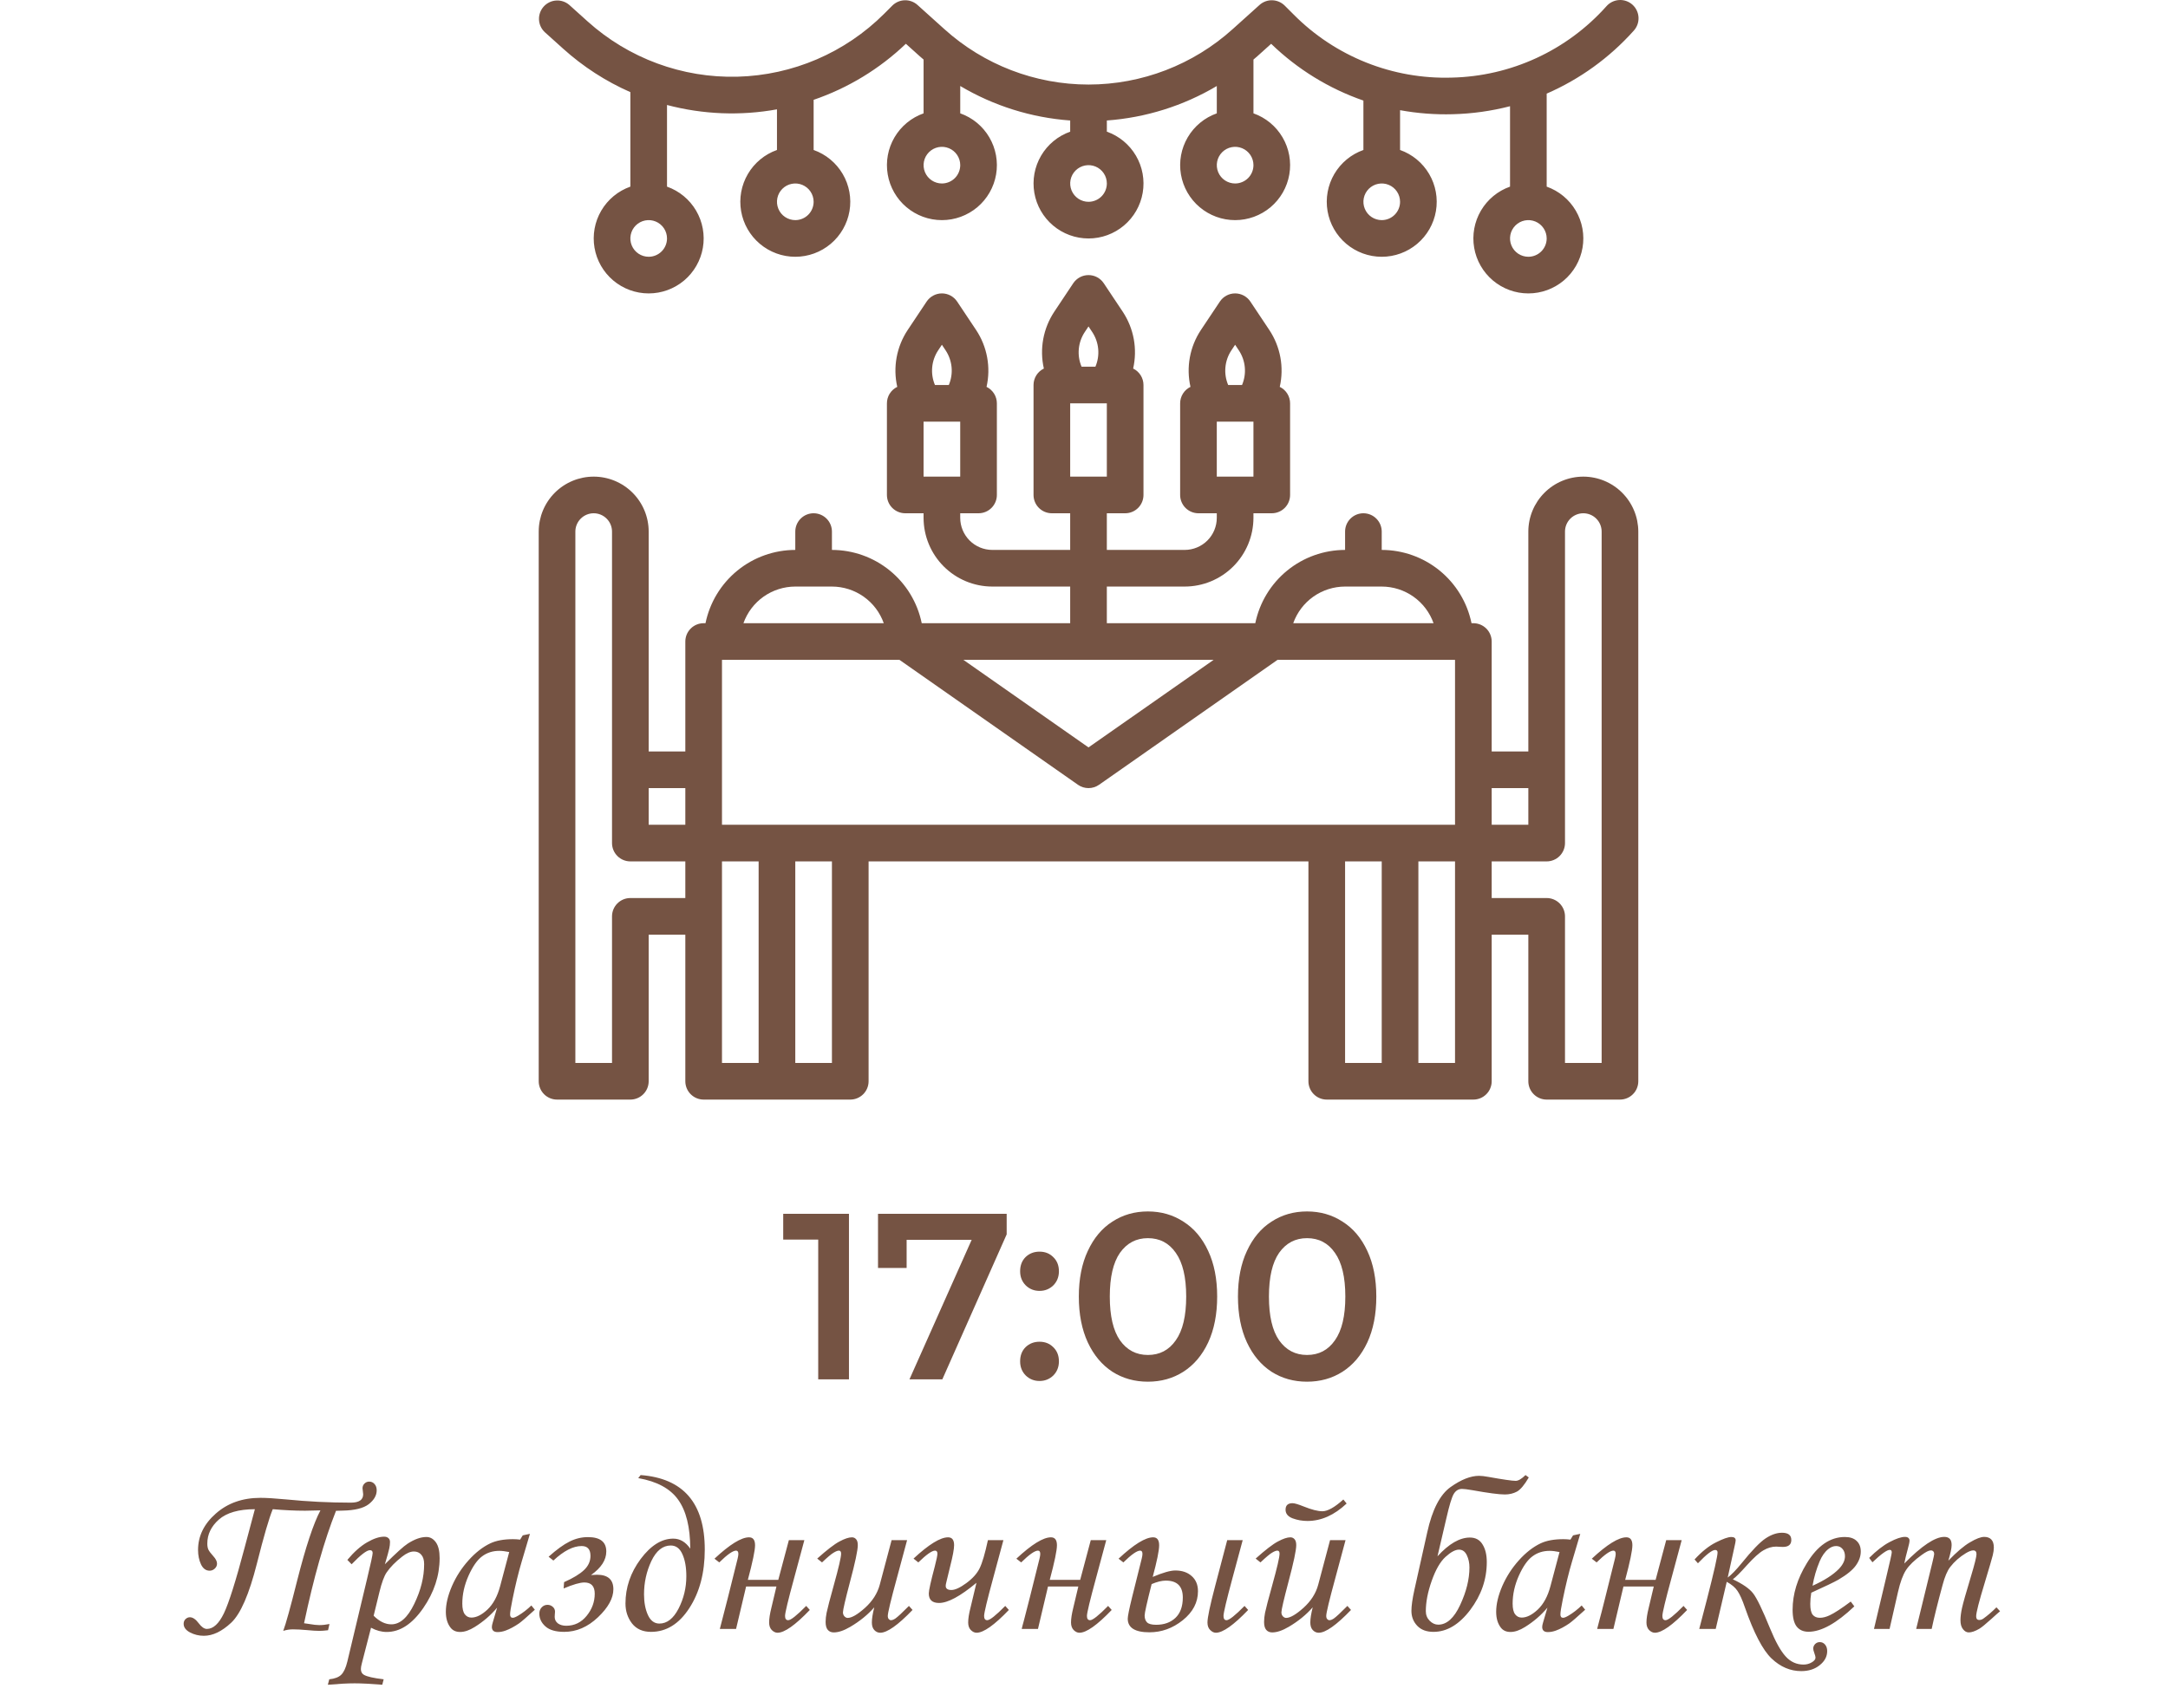 <?xml version="1.0" encoding="UTF-8"?> <svg xmlns="http://www.w3.org/2000/svg" width="165" height="130" viewBox="0 0 165 130" fill="none"> <path d="M64.612 92.4V105H62.272V94.362H59.608V92.4H64.612ZM76.615 92.4V93.966L71.719 105H69.217L73.951 94.38H69.001V96.522H66.823V92.4H76.615ZM79.115 98.268C78.707 98.268 78.359 98.13 78.071 97.854C77.783 97.566 77.639 97.206 77.639 96.774C77.639 96.33 77.777 95.97 78.053 95.694C78.341 95.418 78.695 95.28 79.115 95.28C79.535 95.28 79.883 95.418 80.159 95.694C80.447 95.97 80.591 96.33 80.591 96.774C80.591 97.206 80.447 97.566 80.159 97.854C79.871 98.13 79.523 98.268 79.115 98.268ZM79.115 105.126C78.707 105.126 78.359 104.988 78.071 104.712C77.783 104.424 77.639 104.064 77.639 103.632C77.639 103.188 77.777 102.828 78.053 102.552C78.341 102.276 78.695 102.138 79.115 102.138C79.535 102.138 79.883 102.276 80.159 102.552C80.447 102.828 80.591 103.188 80.591 103.632C80.591 104.064 80.447 104.424 80.159 104.712C79.871 104.988 79.523 105.126 79.115 105.126ZM87.362 105.18C86.353 105.18 85.454 104.928 84.662 104.424C83.87 103.908 83.246 103.164 82.79 102.192C82.334 101.208 82.106 100.044 82.106 98.7C82.106 97.356 82.334 96.198 82.79 95.226C83.246 94.242 83.87 93.498 84.662 92.994C85.454 92.478 86.353 92.22 87.362 92.22C88.37 92.22 89.269 92.478 90.061 92.994C90.865 93.498 91.496 94.242 91.951 95.226C92.407 96.198 92.635 97.356 92.635 98.7C92.635 100.044 92.407 101.208 91.951 102.192C91.496 103.164 90.865 103.908 90.061 104.424C89.269 104.928 88.37 105.18 87.362 105.18ZM87.362 103.146C88.261 103.146 88.969 102.774 89.486 102.03C90.013 101.286 90.278 100.176 90.278 98.7C90.278 97.224 90.013 96.114 89.486 95.37C88.969 94.626 88.261 94.254 87.362 94.254C86.474 94.254 85.766 94.626 85.237 95.37C84.722 96.114 84.463 97.224 84.463 98.7C84.463 100.176 84.722 101.286 85.237 102.03C85.766 102.774 86.474 103.146 87.362 103.146ZM99.473 105.18C98.465 105.18 97.565 104.928 96.773 104.424C95.981 103.908 95.357 103.164 94.901 102.192C94.445 101.208 94.217 100.044 94.217 98.7C94.217 97.356 94.445 96.198 94.901 95.226C95.357 94.242 95.981 93.498 96.773 92.994C97.565 92.478 98.465 92.22 99.473 92.22C100.481 92.22 101.381 92.478 102.173 92.994C102.977 93.498 103.607 94.242 104.063 95.226C104.519 96.198 104.747 97.356 104.747 98.7C104.747 100.044 104.519 101.208 104.063 102.192C103.607 103.164 102.977 103.908 102.173 104.424C101.381 104.928 100.481 105.18 99.473 105.18ZM99.473 103.146C100.373 103.146 101.081 102.774 101.597 102.03C102.125 101.286 102.389 100.176 102.389 98.7C102.389 97.224 102.125 96.114 101.597 95.37C101.081 94.626 100.373 94.254 99.473 94.254C98.585 94.254 97.877 94.626 97.349 95.37C96.833 96.114 96.575 97.224 96.575 98.7C96.575 100.176 96.833 101.286 97.349 102.03C97.877 102.774 98.585 103.146 99.473 103.146ZM23.141 123.568C23.202 123.574 23.335 123.593 23.54 123.626C23.855 123.682 24.11 123.709 24.303 123.709C24.541 123.709 24.799 123.682 25.075 123.626L24.967 124.1C24.691 124.133 24.475 124.149 24.32 124.149C24.082 124.149 23.766 124.13 23.373 124.091C22.953 124.053 22.593 124.033 22.294 124.033C22.04 124.033 21.794 124.072 21.556 124.149C21.755 123.624 22.109 122.345 22.618 120.314C23.266 117.758 23.855 115.979 24.386 114.977C23.872 114.994 23.481 115.002 23.216 115.002C22.441 115.002 21.622 114.963 20.759 114.886C20.482 115.55 20.078 116.936 19.547 119.044C18.96 121.363 18.31 122.857 17.596 123.527C16.888 124.191 16.193 124.523 15.513 124.523C15.136 124.523 14.785 124.437 14.459 124.266C14.137 124.094 13.977 123.875 13.977 123.61C13.977 123.466 14.024 123.347 14.118 123.253C14.218 123.159 14.329 123.112 14.45 123.112C14.671 123.112 14.896 123.264 15.123 123.568C15.338 123.856 15.546 124 15.745 124C16.227 124 16.658 123.604 17.04 122.813C17.422 122.016 17.95 120.339 18.625 117.783L19.398 114.886C18.163 114.891 17.25 115.154 16.658 115.674C16.072 116.194 15.778 116.803 15.778 117.5C15.778 117.694 15.806 117.849 15.861 117.965C15.917 118.082 16.041 118.248 16.235 118.463C16.423 118.668 16.517 118.856 16.517 119.028C16.517 119.177 16.459 119.305 16.343 119.41C16.232 119.515 16.102 119.567 15.953 119.567C15.67 119.567 15.452 119.407 15.297 119.086C15.148 118.765 15.073 118.4 15.073 117.99C15.073 116.933 15.524 116.009 16.426 115.218C17.328 114.421 18.459 114.022 19.821 114.022C20.275 114.022 20.916 114.061 21.747 114.139C23.407 114.305 25.059 114.388 26.702 114.388C27.328 114.388 27.64 114.175 27.64 113.749C27.64 113.71 27.632 113.632 27.615 113.516C27.599 113.411 27.59 113.339 27.59 113.3C27.59 113.151 27.64 113.029 27.74 112.935C27.839 112.835 27.958 112.786 28.097 112.786C28.263 112.786 28.398 112.847 28.503 112.968C28.614 113.09 28.669 113.25 28.669 113.45C28.669 113.837 28.467 114.188 28.064 114.504C27.66 114.814 26.998 114.977 26.08 114.994C25.797 114.999 25.629 115.005 25.573 115.01C24.682 117.251 23.872 120.104 23.141 123.568ZM26.76 119.078L26.436 118.746C26.94 118.142 27.441 117.697 27.939 117.409C28.437 117.121 28.869 116.978 29.234 116.978C29.372 116.978 29.48 117.014 29.558 117.085C29.641 117.152 29.682 117.251 29.682 117.384C29.682 117.545 29.663 117.711 29.624 117.882C29.591 118.048 29.48 118.447 29.292 119.078C30.139 118.231 30.717 117.708 31.027 117.509C31.547 117.171 32.023 117.002 32.455 117.002C32.737 117.002 32.975 117.135 33.169 117.401C33.362 117.667 33.459 118.068 33.459 118.604C33.459 119.944 33.041 121.216 32.206 122.423C31.37 123.629 30.446 124.232 29.433 124.232C29.035 124.232 28.636 124.125 28.238 123.909L27.532 126.648C27.488 126.814 27.466 126.95 27.466 127.055C27.466 127.259 27.543 127.406 27.698 127.495C27.936 127.633 28.437 127.746 29.201 127.835L29.093 128.25C28.202 128.178 27.502 128.142 26.993 128.142C26.467 128.142 25.786 128.178 24.951 128.25L25.059 127.835C25.479 127.791 25.784 127.674 25.972 127.486C26.165 127.298 26.32 126.963 26.436 126.482L27.939 120.182C28.221 119.008 28.362 118.355 28.362 118.223C28.362 118.079 28.293 118.007 28.155 118.007C27.911 118.007 27.447 118.364 26.76 119.078ZM28.437 122.996C28.874 123.433 29.322 123.651 29.782 123.651C30.446 123.651 31.027 123.134 31.525 122.099C32.029 121.064 32.28 120.054 32.28 119.069C32.28 118.754 32.208 118.516 32.065 118.355C31.926 118.189 31.738 118.106 31.5 118.106C31.234 118.106 30.936 118.236 30.604 118.497C30.089 118.901 29.696 119.302 29.425 119.7C29.231 119.988 29.049 120.486 28.877 121.194L28.437 122.996ZM39.784 116.878L40.332 116.762L39.709 118.862C39.46 119.697 39.225 120.66 39.004 121.75C38.882 122.343 38.821 122.724 38.821 122.896C38.821 123.068 38.891 123.153 39.029 123.153C39.117 123.153 39.258 123.095 39.452 122.979C39.795 122.774 40.124 122.52 40.44 122.215L40.706 122.539C40.075 123.115 39.671 123.463 39.494 123.585C39.139 123.828 38.802 124.008 38.481 124.125C38.271 124.202 38.066 124.241 37.867 124.241C37.723 124.241 37.615 124.208 37.543 124.141C37.471 124.075 37.435 123.978 37.435 123.851C37.435 123.768 37.457 123.654 37.502 123.51L37.834 122.381C37.358 122.951 36.79 123.441 36.132 123.851C35.728 124.105 35.357 124.232 35.02 124.232C34.699 124.232 34.452 124.119 34.281 123.892C34.048 123.588 33.932 123.189 33.932 122.697C33.932 122.11 34.087 121.457 34.397 120.738C34.712 120.018 35.133 119.365 35.659 118.779C36.184 118.192 36.738 117.761 37.319 117.484C37.767 117.274 38.343 117.168 39.045 117.168C39.222 117.168 39.402 117.18 39.585 117.202L39.784 116.878ZM38.755 118.148C38.456 118.087 38.204 118.057 37.999 118.057C37.502 118.057 37.067 118.195 36.696 118.472C36.325 118.743 35.98 119.235 35.659 119.949C35.343 120.658 35.185 121.366 35.185 122.074C35.185 122.451 35.249 122.722 35.377 122.888C35.504 123.054 35.67 123.137 35.874 123.137C36.256 123.137 36.666 122.932 37.103 122.522C37.54 122.107 37.861 121.513 38.066 120.738L38.755 118.148ZM42.897 120.92L42.93 120.439C43.616 120.135 44.123 119.827 44.449 119.518C44.776 119.208 44.939 118.848 44.939 118.438C44.939 117.94 44.715 117.691 44.267 117.691C43.619 117.691 42.903 118.059 42.117 118.795L41.752 118.505C42.366 117.957 42.897 117.572 43.345 117.351C43.794 117.124 44.261 117.011 44.748 117.011C45.678 117.011 46.143 117.376 46.143 118.106C46.143 118.754 45.755 119.352 44.98 119.899C45.18 119.883 45.329 119.875 45.429 119.875C46.264 119.875 46.682 120.243 46.682 120.979C46.682 121.659 46.292 122.37 45.512 123.112C44.731 123.853 43.874 124.224 42.938 124.224C42.297 124.224 41.821 124.086 41.511 123.809C41.201 123.532 41.046 123.206 41.046 122.83C41.046 122.641 41.107 122.484 41.228 122.356C41.35 122.229 41.497 122.166 41.669 122.166C41.818 122.166 41.951 122.215 42.067 122.315C42.183 122.415 42.241 122.539 42.241 122.688C42.241 122.744 42.236 122.816 42.225 122.904C42.219 122.971 42.216 123.032 42.216 123.087C42.216 123.286 42.297 123.449 42.457 123.577C42.623 123.698 42.836 123.759 43.096 123.759C43.721 123.759 44.239 123.507 44.648 123.004C45.058 122.5 45.263 121.939 45.263 121.319C45.263 120.749 45 120.464 44.474 120.464C44.142 120.464 43.616 120.616 42.897 120.92ZM48.575 112.52L48.757 112.288C52.011 112.537 53.638 114.426 53.638 117.957C53.638 119.728 53.245 121.216 52.459 122.423C51.679 123.624 50.708 124.224 49.546 124.224C48.921 124.224 48.439 124.011 48.102 123.585C47.77 123.153 47.603 122.647 47.603 122.066C47.603 120.843 47.988 119.714 48.757 118.679C49.532 117.644 50.359 117.127 51.239 117.127C51.754 117.127 52.185 117.382 52.534 117.891C52.529 116.253 52.221 115.01 51.613 114.164C51.01 113.317 49.997 112.769 48.575 112.52ZM52.235 119.991C52.235 119.31 52.136 118.751 51.937 118.314C51.743 117.871 51.447 117.65 51.048 117.65C50.44 117.65 49.947 118.046 49.571 118.837C49.2 119.628 49.015 120.472 49.015 121.369C49.015 121.983 49.114 122.509 49.313 122.946C49.513 123.377 49.803 123.593 50.185 123.593C50.766 123.593 51.253 123.211 51.646 122.448C52.039 121.679 52.235 120.86 52.235 119.991ZM61.632 122.556C60.525 123.712 59.706 124.291 59.175 124.291C59.02 124.291 58.873 124.221 58.735 124.083C58.602 123.945 58.536 123.754 58.536 123.51C58.536 123.228 58.591 122.863 58.702 122.415L59.092 120.771H56.784L56.02 124H54.784C54.795 123.934 54.853 123.709 54.958 123.328C55.035 123.051 55.182 122.481 55.398 121.618L56.137 118.654C56.175 118.499 56.195 118.378 56.195 118.289C56.195 118.123 56.137 118.04 56.02 118.04C55.777 118.04 55.351 118.339 54.742 118.937L54.377 118.654C55.539 117.57 56.416 117.027 57.008 117.027C57.313 117.027 57.465 117.229 57.465 117.633C57.465 118.021 57.282 118.898 56.917 120.265H59.233L60.038 117.243H61.217L60.437 120.14C59.977 121.822 59.748 122.78 59.748 123.012C59.748 123.228 59.828 123.336 59.988 123.336C60.188 123.336 60.644 122.973 61.358 122.249L61.632 122.556ZM67.857 117.243H69.036L68.256 120.14C67.796 121.822 67.567 122.78 67.567 123.012C67.567 123.117 67.592 123.198 67.642 123.253C67.691 123.308 67.747 123.336 67.808 123.336C67.902 123.336 68.012 123.294 68.14 123.211C68.322 123.084 68.668 122.763 69.177 122.249L69.451 122.556C68.339 123.712 67.52 124.291 66.994 124.291C66.817 124.291 66.665 124.221 66.538 124.083C66.416 123.95 66.355 123.759 66.355 123.51C66.355 123.222 66.416 122.838 66.538 122.356C66.045 122.921 65.436 123.416 64.711 123.842C64.23 124.125 63.812 124.266 63.458 124.266C63.264 124.266 63.112 124.202 63.002 124.075C62.891 123.947 62.835 123.745 62.835 123.469C62.835 123.253 62.86 123.021 62.91 122.771C62.982 122.423 63.165 121.723 63.458 120.671C63.829 119.338 64.014 118.538 64.014 118.272C64.014 118.118 63.959 118.04 63.848 118.04C63.748 118.04 63.613 118.093 63.441 118.198C63.27 118.297 62.977 118.544 62.562 118.937L62.196 118.646C62.938 117.982 63.502 117.548 63.89 117.343C64.283 117.132 64.598 117.027 64.836 117.027C64.969 117.027 65.077 117.077 65.16 117.177C65.243 117.271 65.284 117.42 65.284 117.625C65.284 118.007 65.085 118.945 64.686 120.439C64.332 121.784 64.155 122.55 64.155 122.738C64.155 122.854 64.191 122.954 64.263 123.037C64.341 123.12 64.424 123.162 64.512 123.162C64.822 123.162 65.262 122.907 65.832 122.398C66.402 121.883 66.776 121.299 66.953 120.646L67.857 117.243ZM69.891 118.937L69.526 118.646C70.688 117.567 71.565 117.027 72.157 117.027C72.462 117.027 72.614 117.227 72.614 117.625C72.614 117.913 72.517 118.438 72.323 119.202L72.024 120.439C71.991 120.566 71.975 120.66 71.975 120.721C71.975 120.931 72.118 121.037 72.406 121.037C72.689 121.037 73.067 120.862 73.543 120.514C74.025 120.16 74.362 119.783 74.556 119.385C74.755 118.981 74.966 118.267 75.187 117.243H76.366L75.585 120.14C75.126 121.822 74.897 122.78 74.897 123.012C74.897 123.228 74.977 123.336 75.137 123.336C75.336 123.336 75.793 122.973 76.507 122.249L76.781 122.556C75.674 123.712 74.855 124.291 74.324 124.291C74.169 124.291 74.022 124.221 73.884 124.083C73.751 123.945 73.685 123.754 73.685 123.51C73.685 123.222 73.743 122.852 73.859 122.398L74.315 120.489C73.087 121.513 72.138 122.024 71.468 122.024C70.948 122.024 70.688 121.784 70.688 121.302C70.688 121.075 70.84 120.389 71.144 119.244C71.277 118.729 71.344 118.405 71.344 118.272C71.344 118.118 71.283 118.04 71.161 118.04C70.929 118.04 70.505 118.339 69.891 118.937ZM84.608 122.556C83.502 123.712 82.683 124.291 82.151 124.291C81.996 124.291 81.85 124.221 81.711 124.083C81.579 123.945 81.512 123.754 81.512 123.51C81.512 123.228 81.567 122.863 81.678 122.415L82.068 120.771H79.761L78.997 124H77.76C77.771 123.934 77.829 123.709 77.935 123.328C78.012 123.051 78.159 122.481 78.374 121.618L79.113 118.654C79.152 118.499 79.171 118.378 79.171 118.289C79.171 118.123 79.113 118.04 78.997 118.04C78.754 118.04 78.328 118.339 77.719 118.937L77.353 118.654C78.516 117.57 79.393 117.027 79.985 117.027C80.289 117.027 80.441 117.229 80.441 117.633C80.441 118.021 80.259 118.898 79.894 120.265H82.21L83.015 117.243H84.193L83.413 120.14C82.954 121.822 82.724 122.78 82.724 123.012C82.724 123.228 82.804 123.336 82.965 123.336C83.164 123.336 83.621 122.973 84.335 122.249L84.608 122.556ZM87.73 120.041C88.504 119.714 89.077 119.551 89.448 119.551C89.962 119.551 90.377 119.692 90.693 119.974C91.014 120.256 91.174 120.641 91.174 121.128C91.174 121.98 90.79 122.716 90.02 123.336C89.251 123.95 88.405 124.257 87.481 124.257C86.379 124.257 85.829 123.911 85.829 123.22C85.829 123.032 85.936 122.498 86.152 121.618L86.891 118.654C86.93 118.499 86.949 118.378 86.949 118.289C86.949 118.123 86.891 118.04 86.775 118.04C86.531 118.04 86.105 118.339 85.497 118.937L85.131 118.654C86.293 117.57 87.171 117.027 87.763 117.027C88.067 117.027 88.219 117.229 88.219 117.633C88.219 118.026 88.056 118.829 87.73 120.041ZM87.115 122.971C87.115 123.203 87.176 123.38 87.298 123.502C87.42 123.624 87.652 123.685 87.995 123.685C88.598 123.685 89.085 123.51 89.456 123.162C89.832 122.807 90.02 122.29 90.02 121.609C90.02 120.752 89.589 120.323 88.726 120.323C88.421 120.323 88.061 120.411 87.647 120.588C87.292 121.988 87.115 122.783 87.115 122.971ZM93.399 117.243H94.578L93.797 120.14C93.344 121.822 93.117 122.78 93.117 123.012C93.117 123.228 93.194 123.336 93.349 123.336C93.548 123.336 94.005 122.973 94.719 122.249L94.993 122.556C93.886 123.712 93.067 124.291 92.536 124.291C92.386 124.291 92.242 124.221 92.104 124.083C91.966 123.95 91.897 123.759 91.897 123.51C91.897 123.139 92.09 122.218 92.478 120.746L93.399 117.243ZM101.227 117.243H102.405L101.625 120.14C101.166 121.822 100.936 122.78 100.936 123.012C100.936 123.117 100.961 123.198 101.011 123.253C101.061 123.308 101.116 123.336 101.177 123.336C101.271 123.336 101.382 123.294 101.509 123.211C101.691 123.084 102.037 122.763 102.546 122.249L102.82 122.556C101.708 123.712 100.889 124.291 100.363 124.291C100.186 124.291 100.034 124.221 99.907 124.083C99.785 123.95 99.724 123.759 99.724 123.51C99.724 123.222 99.785 122.838 99.907 122.356C99.414 122.921 98.805 123.416 98.081 123.842C97.599 124.125 97.181 124.266 96.827 124.266C96.633 124.266 96.481 124.202 96.371 124.075C96.26 123.947 96.205 123.745 96.205 123.469C96.205 123.253 96.23 123.021 96.279 122.771C96.351 122.423 96.534 121.723 96.827 120.671C97.198 119.338 97.383 118.538 97.383 118.272C97.383 118.118 97.328 118.04 97.217 118.04C97.118 118.04 96.982 118.093 96.811 118.198C96.639 118.297 96.346 118.544 95.931 118.937L95.565 118.646C96.307 117.982 96.871 117.548 97.259 117.343C97.652 117.132 97.967 117.027 98.205 117.027C98.338 117.027 98.446 117.077 98.529 117.177C98.612 117.271 98.653 117.42 98.653 117.625C98.653 118.007 98.454 118.945 98.056 120.439C97.701 121.784 97.524 122.55 97.524 122.738C97.524 122.854 97.56 122.954 97.632 123.037C97.71 123.12 97.793 123.162 97.881 123.162C98.191 123.162 98.631 122.907 99.201 122.398C99.771 121.883 100.145 121.299 100.322 120.646L101.227 117.243ZM102.239 114.147L102.488 114.454C101.548 115.34 100.554 115.782 99.508 115.782C99.115 115.782 98.739 115.716 98.379 115.583C98.02 115.445 97.84 115.226 97.84 114.927C97.84 114.595 98.017 114.429 98.371 114.429C98.52 114.429 98.803 114.512 99.218 114.678C99.821 114.922 100.297 115.043 100.646 115.043C101.044 115.043 101.575 114.745 102.239 114.147ZM109.403 118.472C110.272 117.52 111.093 117.044 111.868 117.044C112.3 117.044 112.621 117.218 112.831 117.567C113.047 117.91 113.155 118.358 113.155 118.912C113.155 120.223 112.734 121.438 111.893 122.556C111.052 123.668 110.119 124.224 109.096 124.224C108.564 124.224 108.152 124.069 107.859 123.759C107.566 123.449 107.419 123.07 107.419 122.622C107.419 122.246 107.494 121.717 107.643 121.037L108.623 116.646C109.004 114.919 109.597 113.771 110.399 113.201C111.201 112.631 111.924 112.346 112.565 112.346C112.748 112.346 112.989 112.373 113.288 112.429C114.4 112.628 115.089 112.728 115.354 112.728C115.554 112.728 115.803 112.581 116.102 112.288L116.351 112.47C116.019 113.04 115.717 113.4 115.446 113.549C115.175 113.693 114.868 113.765 114.524 113.765C114.087 113.765 113.268 113.657 112.067 113.441C111.686 113.375 111.42 113.342 111.271 113.342C110.999 113.342 110.786 113.475 110.631 113.74C110.482 114.006 110.299 114.612 110.083 115.558L109.403 118.472ZM108.515 122.647C108.515 122.935 108.611 123.178 108.805 123.377C109.004 123.577 109.223 123.676 109.461 123.676C110.108 123.676 110.665 123.175 111.129 122.174C111.6 121.167 111.835 120.215 111.835 119.318C111.835 118.975 111.769 118.665 111.636 118.389C111.503 118.106 111.304 117.965 111.038 117.965C110.756 117.965 110.413 118.151 110.009 118.521C109.61 118.887 109.262 119.493 108.963 120.339C108.664 121.186 108.515 121.955 108.515 122.647ZM119.721 116.878L120.269 116.762L119.646 118.862C119.397 119.697 119.162 120.66 118.94 121.75C118.819 122.343 118.758 122.724 118.758 122.896C118.758 123.068 118.827 123.153 118.965 123.153C119.054 123.153 119.195 123.095 119.389 122.979C119.732 122.774 120.061 122.52 120.376 122.215L120.642 122.539C120.011 123.115 119.607 123.463 119.43 123.585C119.076 123.828 118.738 124.008 118.417 124.125C118.207 124.202 118.002 124.241 117.803 124.241C117.659 124.241 117.551 124.208 117.479 124.141C117.408 124.075 117.372 123.978 117.372 123.851C117.372 123.768 117.394 123.654 117.438 123.51L117.77 122.381C117.294 122.951 116.727 123.441 116.068 123.851C115.664 124.105 115.294 124.232 114.956 124.232C114.635 124.232 114.389 124.119 114.217 123.892C113.985 123.588 113.869 123.189 113.869 122.697C113.869 122.11 114.024 121.457 114.333 120.738C114.649 120.018 115.069 119.365 115.595 118.779C116.121 118.192 116.674 117.761 117.255 117.484C117.704 117.274 118.279 117.168 118.982 117.168C119.159 117.168 119.339 117.18 119.521 117.202L119.721 116.878ZM118.691 118.148C118.393 118.087 118.141 118.057 117.936 118.057C117.438 118.057 117.004 118.195 116.633 118.472C116.262 118.743 115.916 119.235 115.595 119.949C115.28 120.658 115.122 121.366 115.122 122.074C115.122 122.451 115.186 122.722 115.313 122.888C115.44 123.054 115.606 123.137 115.811 123.137C116.193 123.137 116.602 122.932 117.04 122.522C117.477 122.107 117.798 121.513 118.002 120.738L118.691 118.148ZM128.403 122.556C127.297 123.712 126.478 124.291 125.946 124.291C125.791 124.291 125.645 124.221 125.506 124.083C125.374 123.945 125.307 123.754 125.307 123.51C125.307 123.228 125.362 122.863 125.473 122.415L125.863 120.771H123.556L122.792 124H121.555C121.566 123.934 121.624 123.709 121.729 123.328C121.807 123.051 121.954 122.481 122.169 121.618L122.908 118.654C122.947 118.499 122.966 118.378 122.966 118.289C122.966 118.123 122.908 118.04 122.792 118.04C122.549 118.04 122.122 118.339 121.514 118.937L121.148 118.654C122.311 117.57 123.188 117.027 123.78 117.027C124.084 117.027 124.236 117.229 124.236 117.633C124.236 118.021 124.054 118.898 123.688 120.265H126.004L126.81 117.243H127.988L127.208 120.14C126.749 121.822 126.519 122.78 126.519 123.012C126.519 123.228 126.599 123.336 126.76 123.336C126.959 123.336 127.416 122.973 128.129 122.249L128.403 122.556ZM131.491 120.09C131.773 119.88 132.125 119.518 132.545 119.003C133.337 118.023 133.945 117.393 134.372 117.11C134.803 116.823 135.221 116.679 135.625 116.679C136.095 116.679 136.331 116.861 136.331 117.227C136.331 117.581 136.118 117.758 135.691 117.758L135.459 117.75C135.337 117.738 135.246 117.733 135.185 117.733C134.859 117.733 134.535 117.827 134.214 118.015C133.893 118.198 133.475 118.574 132.96 119.144C132.468 119.697 132.108 120.057 131.881 120.223C132.634 120.577 133.149 120.934 133.425 121.294C133.708 121.654 134.136 122.542 134.712 123.958C135.127 124.971 135.523 125.682 135.899 126.092C136.275 126.507 136.729 126.714 137.26 126.714C137.487 126.714 137.695 126.659 137.883 126.548C138.076 126.438 138.173 126.316 138.173 126.183C138.173 126.117 138.143 126 138.082 125.834C138.027 125.685 137.999 125.572 137.999 125.494C137.999 125.372 138.046 125.259 138.14 125.154C138.24 125.054 138.359 125.004 138.497 125.004C138.658 125.004 138.79 125.065 138.896 125.187C139.006 125.314 139.062 125.48 139.062 125.685C139.062 126.1 138.873 126.457 138.497 126.756C138.126 127.06 137.656 127.212 137.086 127.212C136.256 127.212 135.503 126.891 134.828 126.25C134.159 125.613 133.481 124.313 132.794 122.348C132.601 121.784 132.415 121.371 132.238 121.111C132.067 120.851 131.793 120.619 131.417 120.414L130.578 124H129.325L129.906 121.767C130.448 119.653 130.719 118.458 130.719 118.181C130.719 118.054 130.658 117.99 130.537 117.99C130.304 117.99 129.867 118.328 129.225 119.003L128.968 118.712C129.521 118.109 130.066 117.675 130.603 117.409C131.14 117.138 131.527 117.002 131.765 117.002C131.986 117.002 132.097 117.088 132.097 117.26C132.097 117.321 132.061 117.509 131.989 117.824L131.491 120.09ZM140.854 121.917L141.128 122.282C139.773 123.571 138.611 124.216 137.642 124.216C137.249 124.216 136.948 124.083 136.737 123.817C136.533 123.552 136.43 123.126 136.43 122.539C136.43 121.355 136.79 120.176 137.509 119.003C138.317 117.669 139.283 117.002 140.406 117.002C140.799 117.002 141.098 117.102 141.303 117.301C141.513 117.495 141.618 117.763 141.618 118.106C141.618 118.466 141.494 118.82 141.245 119.169C140.996 119.518 140.55 119.88 139.908 120.256C139.587 120.439 138.901 120.768 137.85 121.244C137.8 121.543 137.775 121.828 137.775 122.099C137.775 122.492 137.836 122.766 137.958 122.921C138.085 123.076 138.267 123.153 138.505 123.153C138.732 123.153 138.981 123.09 139.252 122.962C139.618 122.791 140.152 122.442 140.854 121.917ZM137.949 120.713C138.84 120.314 139.51 119.886 139.958 119.426C140.262 119.105 140.415 118.787 140.415 118.472C140.415 118.234 140.351 118.046 140.224 117.907C140.102 117.763 139.941 117.691 139.742 117.691C139.537 117.691 139.338 117.769 139.145 117.924C138.884 118.129 138.666 118.438 138.489 118.854C138.234 119.462 138.054 120.082 137.949 120.713ZM142.506 118.928L142.257 118.596C142.805 118.048 143.325 117.644 143.818 117.384C144.31 117.124 144.698 116.994 144.98 116.994C145.096 116.994 145.182 117.019 145.237 117.069C145.298 117.119 145.329 117.188 145.329 117.276C145.329 117.387 145.284 117.6 145.196 117.916C145.069 118.38 144.98 118.748 144.93 119.02C146.258 117.669 147.274 116.994 147.977 116.994C148.159 116.994 148.298 117.044 148.392 117.144C148.486 117.243 148.533 117.401 148.533 117.617C148.533 117.849 148.45 118.245 148.284 118.804C148.915 118.145 149.462 117.68 149.927 117.409C150.392 117.132 150.755 116.994 151.015 116.994C151.247 116.994 151.427 117.061 151.554 117.193C151.681 117.326 151.745 117.531 151.745 117.808C151.745 117.974 151.717 118.17 151.662 118.397C151.607 118.624 151.405 119.316 151.056 120.472C150.619 121.905 150.4 122.76 150.4 123.037C150.4 123.225 150.478 123.319 150.633 123.319C150.738 123.319 150.84 123.286 150.94 123.22C151.266 122.987 151.601 122.7 151.944 122.356L152.218 122.655C152.102 122.749 151.883 122.943 151.562 123.236C151.12 123.635 150.815 123.884 150.649 123.983C150.328 124.172 150.057 124.266 149.836 124.266C149.67 124.266 149.523 124.183 149.396 124.017C149.269 123.856 149.205 123.632 149.205 123.344C149.205 123.079 149.244 122.769 149.321 122.415C149.399 122.055 149.626 121.252 150.002 120.007C150.284 119.072 150.425 118.505 150.425 118.306C150.425 118.118 150.342 118.023 150.176 118.023C150.038 118.023 149.853 118.093 149.62 118.231C149.144 118.519 148.746 118.87 148.425 119.285C148.203 119.573 148.01 120.029 147.844 120.655C147.473 122.022 147.196 123.137 147.014 124H145.835L147.072 118.928C147.16 118.563 147.205 118.353 147.205 118.297C147.205 118.209 147.182 118.142 147.138 118.098C147.094 118.048 147.03 118.023 146.947 118.023C146.798 118.023 146.565 118.14 146.25 118.372C145.702 118.765 145.306 119.147 145.063 119.518C144.825 119.883 144.62 120.442 144.449 121.194L143.81 124H142.623L143.561 120.041C143.837 118.895 143.976 118.272 143.976 118.173C143.976 118.046 143.926 117.982 143.826 117.982C143.61 117.982 143.17 118.297 142.506 118.928Z" fill="#755343"></path> <path d="M120.501 36.283C119.392 36.284 118.329 36.725 117.544 37.51C116.76 38.294 116.318 39.358 116.317 40.467V57.204H113.528V48.836C113.528 48.466 113.381 48.111 113.119 47.849C112.858 47.588 112.503 47.441 112.133 47.441H111.993C111.67 45.867 110.813 44.452 109.568 43.436C108.323 42.42 106.766 41.864 105.159 41.862V40.467C105.159 40.097 105.012 39.742 104.751 39.481C104.489 39.219 104.134 39.072 103.764 39.072C103.394 39.072 103.04 39.219 102.778 39.481C102.516 39.742 102.37 40.097 102.37 40.467V41.862C100.763 41.864 99.206 42.42 97.961 43.436C96.716 44.453 95.86 45.867 95.536 47.441H84.238V44.651H90.165C91.552 44.65 92.882 44.098 93.862 43.118C94.843 42.137 95.394 40.808 95.396 39.421V39.072H96.79C97.16 39.072 97.515 38.925 97.777 38.664C98.038 38.402 98.185 38.048 98.185 37.678V30.704C98.185 30.442 98.111 30.186 97.972 29.964C97.833 29.742 97.635 29.564 97.399 29.45C97.566 28.712 97.582 27.948 97.446 27.204C97.309 26.459 97.023 25.751 96.604 25.12L95.161 22.956C95.034 22.765 94.862 22.609 94.659 22.5C94.457 22.392 94.231 22.335 94.001 22.335C93.771 22.335 93.545 22.392 93.343 22.5C93.141 22.609 92.968 22.765 92.841 22.956L91.398 25.12C90.979 25.751 90.693 26.459 90.556 27.204C90.42 27.948 90.436 28.712 90.603 29.45C90.367 29.564 90.169 29.742 90.03 29.964C89.891 30.186 89.817 30.442 89.817 30.704V37.678C89.817 38.048 89.964 38.402 90.225 38.664C90.487 38.925 90.841 39.072 91.211 39.072H92.606V39.421C92.606 40.068 92.348 40.689 91.891 41.146C91.433 41.604 90.812 41.861 90.165 41.862H84.238V39.072H85.632C86.002 39.072 86.357 38.925 86.619 38.664C86.88 38.402 87.027 38.048 87.027 37.678V29.309C87.027 29.047 86.953 28.791 86.814 28.569C86.675 28.348 86.476 28.17 86.241 28.055C86.408 27.318 86.424 26.553 86.288 25.809C86.151 25.065 85.865 24.356 85.446 23.726L84.003 21.561C83.876 21.37 83.703 21.214 83.501 21.105C83.299 20.997 83.073 20.941 82.843 20.941C82.613 20.941 82.387 20.997 82.185 21.105C81.982 21.214 81.81 21.37 81.682 21.561L80.24 23.726C79.821 24.356 79.535 25.065 79.398 25.809C79.261 26.553 79.277 27.318 79.445 28.055C79.209 28.17 79.011 28.348 78.872 28.569C78.733 28.791 78.659 29.047 78.659 29.309V37.678C78.659 38.048 78.805 38.402 79.067 38.664C79.329 38.925 79.683 39.072 80.053 39.072H81.448V41.862H75.52C74.873 41.861 74.253 41.604 73.795 41.146C73.338 40.689 73.08 40.068 73.079 39.421V39.072H74.474C74.844 39.072 75.199 38.925 75.46 38.664C75.722 38.402 75.869 38.048 75.869 37.678V30.704C75.869 30.442 75.795 30.186 75.656 29.964C75.517 29.742 75.318 29.564 75.083 29.45C75.25 28.712 75.266 27.948 75.129 27.204C74.993 26.459 74.707 25.751 74.288 25.12L72.845 22.956C72.718 22.765 72.545 22.609 72.343 22.5C72.14 22.392 71.914 22.335 71.685 22.335C71.455 22.335 71.229 22.392 71.027 22.5C70.824 22.609 70.652 22.765 70.524 22.956L69.082 25.12C68.663 25.751 68.377 26.459 68.24 27.204C68.103 27.948 68.119 28.712 68.287 29.45C68.051 29.564 67.853 29.742 67.713 29.964C67.574 30.186 67.501 30.442 67.501 30.704V37.678C67.501 38.048 67.647 38.402 67.909 38.664C68.171 38.925 68.525 39.072 68.895 39.072H70.29V39.421C70.292 40.808 70.843 42.137 71.824 43.118C72.804 44.098 74.134 44.65 75.52 44.651H81.448V47.441H70.15C69.827 45.867 68.971 44.452 67.725 43.436C66.481 42.42 64.923 41.864 63.316 41.862V40.467C63.316 40.097 63.169 39.742 62.908 39.481C62.646 39.219 62.291 39.072 61.921 39.072C61.551 39.072 61.197 39.219 60.935 39.481C60.674 39.742 60.527 40.097 60.527 40.467V41.862C58.92 41.864 57.363 42.42 56.118 43.436C54.873 44.453 54.017 45.867 53.693 47.441H53.553C53.183 47.441 52.828 47.588 52.567 47.849C52.305 48.111 52.158 48.466 52.158 48.836V57.204H49.369V40.467C49.369 39.357 48.928 38.293 48.143 37.508C47.358 36.724 46.294 36.283 45.184 36.283C44.075 36.283 43.01 36.724 42.225 37.508C41.441 38.293 41 39.357 41 40.467V82.31C41 82.68 41.147 83.035 41.408 83.296C41.67 83.558 42.025 83.705 42.395 83.705H47.974C48.344 83.705 48.699 83.558 48.96 83.296C49.222 83.035 49.369 82.68 49.369 82.31V71.152H52.158V82.31C52.158 82.68 52.305 83.035 52.567 83.296C52.828 83.558 53.183 83.705 53.553 83.705H64.711C65.081 83.705 65.436 83.558 65.697 83.296C65.959 83.035 66.106 82.68 66.106 82.31V65.573H99.58V82.31C99.58 82.68 99.727 83.035 99.989 83.296C100.25 83.558 100.605 83.705 100.975 83.705H112.133C112.503 83.705 112.858 83.558 113.119 83.296C113.381 83.035 113.528 82.68 113.528 82.31V71.152H116.317V82.31C116.317 82.68 116.464 83.035 116.726 83.296C116.987 83.558 117.342 83.705 117.712 83.705H123.291C123.661 83.705 124.016 83.558 124.277 83.296C124.539 83.035 124.686 82.68 124.686 82.31V40.467C124.684 39.358 124.243 38.294 123.459 37.51C122.674 36.725 121.611 36.284 120.501 36.283ZM95.396 36.283H92.606V32.099H95.396V36.283ZM93.719 26.668L94.001 26.244L94.283 26.668C94.539 27.053 94.696 27.497 94.738 27.957C94.781 28.419 94.708 28.883 94.527 29.309H93.473C93.292 28.883 93.22 28.418 93.263 27.957C93.306 27.496 93.462 27.053 93.719 26.668ZM84.238 36.283H81.448V30.704H84.238V36.283ZM82.561 25.273L82.843 24.85L83.125 25.273C83.381 25.659 83.538 26.102 83.58 26.563C83.623 27.024 83.55 27.488 83.369 27.914H82.315C82.134 27.488 82.062 27.024 82.105 26.563C82.148 26.102 82.304 25.658 82.561 25.273V25.273ZM73.079 36.283H70.29V32.099H73.079V36.283ZM71.403 26.668L71.685 26.244L71.967 26.668C72.223 27.053 72.379 27.497 72.422 27.957C72.465 28.419 72.392 28.883 72.211 29.309H71.157C70.976 28.883 70.904 28.418 70.947 27.957C70.99 27.496 71.146 27.053 71.403 26.668ZM116.317 59.994V62.783H113.528V59.994H116.317ZM54.948 62.783V50.23H68.456L82.043 59.742C82.277 59.906 82.557 59.994 82.843 59.994C83.129 59.994 83.408 59.906 83.643 59.742L97.23 50.23H110.738V62.783H54.948ZM102.37 44.651H105.159C106.024 44.653 106.868 44.921 107.574 45.42C108.28 45.92 108.815 46.626 109.104 47.441H98.424C98.714 46.626 99.248 45.92 99.954 45.42C100.661 44.921 101.504 44.653 102.37 44.651V44.651ZM92.366 50.23L82.843 56.896L73.32 50.23H92.366ZM60.527 44.651H63.316C64.181 44.653 65.025 44.921 65.731 45.42C66.438 45.92 66.972 46.626 67.261 47.441H56.581C56.871 46.626 57.405 45.92 58.112 45.42C58.818 44.921 59.662 44.653 60.527 44.651ZM52.158 59.994V62.783H49.369V59.994H52.158ZM47.974 68.362C47.604 68.362 47.249 68.509 46.988 68.771C46.726 69.032 46.579 69.387 46.579 69.757V80.915H43.789V40.467C43.789 40.097 43.937 39.742 44.198 39.481C44.46 39.219 44.814 39.072 45.184 39.072C45.554 39.072 45.909 39.219 46.17 39.481C46.432 39.742 46.579 40.097 46.579 40.467V64.178C46.579 64.548 46.726 64.903 46.988 65.164C47.249 65.426 47.604 65.573 47.974 65.573H52.158V68.362H47.974ZM54.948 65.573H57.737V80.915H54.948V65.573ZM63.316 80.915H60.527V65.573H63.316V80.915ZM102.37 65.573H105.159V80.915H102.37V65.573ZM110.738 80.915H107.949V65.573H110.738V80.915ZM121.896 80.915H119.107V69.757C119.107 69.387 118.96 69.032 118.698 68.771C118.437 68.509 118.082 68.362 117.712 68.362H113.528V65.573H117.712C118.082 65.573 118.437 65.426 118.698 65.164C118.96 64.903 119.107 64.548 119.107 64.178V40.467C119.107 40.097 119.254 39.742 119.515 39.481C119.777 39.219 120.132 39.072 120.501 39.072C120.871 39.072 121.226 39.219 121.488 39.481C121.749 39.742 121.896 40.097 121.896 40.467V80.915Z" fill="#755343"></path> <path d="M124.329 2.347C124.455 2.212 124.554 2.052 124.618 1.878C124.682 1.705 124.711 1.52 124.703 1.334C124.695 1.149 124.65 0.968 124.571 0.8C124.492 0.632 124.38 0.482 124.243 0.358C124.105 0.234 123.944 0.139 123.769 0.078C123.594 0.017 123.408 -0.009 123.223 0.003C123.038 0.014 122.857 0.063 122.691 0.145C122.525 0.227 122.377 0.341 122.255 0.482C120.771 2.144 118.961 3.484 116.937 4.417C114.913 5.351 112.719 5.858 110.49 5.908C108.263 5.975 106.045 5.584 103.975 4.758C101.905 3.932 100.027 2.69 98.457 1.107L97.777 0.428C97.524 0.176 97.184 0.03 96.827 0.02C96.47 0.011 96.123 0.139 95.858 0.378L93.82 2.212C90.81 4.931 86.899 6.436 82.843 6.436C78.787 6.436 74.876 4.931 71.867 2.212L69.829 0.378C69.563 0.139 69.216 0.011 68.859 0.02C68.502 0.03 68.162 0.176 67.909 0.428L67.3 1.039C64.329 4.011 60.33 5.729 56.129 5.839C51.928 5.949 47.845 4.443 44.722 1.631L43.329 0.377C43.053 0.138 42.694 0.017 42.329 0.039C41.965 0.062 41.623 0.227 41.379 0.499C41.135 0.77 41.006 1.127 41.022 1.492C41.038 1.857 41.197 2.201 41.464 2.451L42.856 3.704C44.375 5.073 46.103 6.191 47.975 7.014V14.207C47.044 14.536 46.26 15.183 45.761 16.035C45.261 16.886 45.079 17.886 45.246 18.859C45.413 19.832 45.918 20.715 46.673 21.351C47.427 21.987 48.383 22.336 49.37 22.336C50.357 22.336 51.312 21.987 52.067 21.351C52.821 20.715 53.327 19.832 53.494 18.859C53.661 17.886 53.478 16.886 52.979 16.035C52.479 15.183 51.695 14.536 50.764 14.207V7.992C53.496 8.715 56.353 8.828 59.133 8.324V11.417C58.202 11.746 57.418 12.394 56.919 13.245C56.419 14.096 56.237 15.097 56.404 16.07C56.571 17.043 57.076 17.925 57.831 18.561C58.586 19.198 59.541 19.547 60.528 19.547C61.515 19.547 62.47 19.198 63.225 18.561C63.98 17.925 64.485 17.043 64.652 16.07C64.819 15.097 64.636 14.096 64.137 13.245C63.638 12.394 62.853 11.746 61.923 11.417V7.599C64.544 6.702 66.94 5.246 68.943 3.332L70.001 4.284C70.096 4.37 70.195 4.45 70.291 4.533V8.628C69.361 8.957 68.576 9.604 68.077 10.456C67.577 11.307 67.395 12.307 67.562 13.28C67.729 14.253 68.234 15.136 68.989 15.772C69.744 16.408 70.699 16.757 71.686 16.757C72.673 16.757 73.628 16.408 74.383 15.772C75.138 15.136 75.643 14.253 75.81 13.28C75.977 12.307 75.794 11.307 75.295 10.456C74.796 9.604 74.011 8.957 73.081 8.628V6.547C75.629 8.059 78.494 8.958 81.449 9.172V10.023C80.519 10.352 79.734 11 79.235 11.851C78.735 12.703 78.553 13.703 78.72 14.676C78.887 15.649 79.392 16.531 80.147 17.167C80.902 17.804 81.857 18.153 82.844 18.153C83.831 18.153 84.786 17.804 85.541 17.167C86.296 16.531 86.801 15.649 86.968 14.676C87.135 13.703 86.953 12.703 86.453 11.851C85.954 11 85.169 10.352 84.239 10.023V9.172C87.194 8.958 90.059 8.06 92.607 6.548V8.628C91.677 8.957 90.892 9.604 90.393 10.456C89.894 11.307 89.711 12.307 89.878 13.28C90.045 14.253 90.55 15.136 91.305 15.772C92.06 16.408 93.015 16.757 94.002 16.757C94.989 16.757 95.944 16.408 96.699 15.772C97.454 15.136 97.959 14.253 98.126 13.28C98.293 12.307 98.111 11.307 97.611 10.456C97.112 9.604 96.328 8.957 95.397 8.628V4.534C95.493 4.45 95.592 4.371 95.687 4.285L96.744 3.334C98.741 5.269 101.138 6.744 103.765 7.656V11.417C102.835 11.746 102.05 12.394 101.551 13.245C101.052 14.096 100.869 15.097 101.036 16.07C101.203 17.043 101.709 17.925 102.463 18.561C103.218 19.198 104.173 19.547 105.16 19.547C106.147 19.547 107.103 19.198 107.857 18.561C108.612 17.925 109.117 17.043 109.284 16.07C109.451 15.097 109.269 14.096 108.769 13.245C108.27 12.394 107.486 11.746 106.555 11.417V8.388C107.877 8.629 109.22 8.732 110.564 8.695C112.035 8.658 113.498 8.454 114.924 8.086V14.207C113.993 14.536 113.209 15.183 112.709 16.035C112.21 16.886 112.027 17.886 112.194 18.859C112.361 19.832 112.867 20.715 113.621 21.351C114.376 21.987 115.331 22.336 116.318 22.336C117.305 22.336 118.261 21.987 119.015 21.351C119.77 20.715 120.275 19.832 120.442 18.859C120.609 17.886 120.427 16.886 119.927 16.035C119.428 15.183 118.644 14.536 117.713 14.207V7.127C120.236 6.028 122.493 4.398 124.329 2.347V2.347ZM49.37 19.546C49.094 19.546 48.824 19.464 48.595 19.311C48.365 19.158 48.187 18.94 48.081 18.685C47.975 18.43 47.948 18.15 48.002 17.879C48.056 17.608 48.188 17.36 48.383 17.165C48.578 16.97 48.827 16.837 49.098 16.783C49.368 16.729 49.649 16.757 49.904 16.863C50.158 16.968 50.376 17.147 50.529 17.376C50.683 17.606 50.764 17.875 50.764 18.151C50.764 18.521 50.617 18.875 50.355 19.137C50.094 19.398 49.739 19.546 49.37 19.546V19.546ZM60.528 16.756C60.252 16.756 59.982 16.674 59.753 16.521C59.523 16.368 59.345 16.15 59.239 15.895C59.134 15.64 59.106 15.36 59.16 15.089C59.214 14.819 59.346 14.57 59.542 14.375C59.737 14.18 59.985 14.047 60.256 13.994C60.526 13.94 60.807 13.967 61.062 14.073C61.316 14.179 61.534 14.357 61.688 14.587C61.841 14.816 61.923 15.086 61.923 15.362C61.922 15.731 61.775 16.086 61.514 16.347C61.252 16.609 60.898 16.756 60.528 16.756V16.756ZM71.686 13.967C71.41 13.967 71.14 13.885 70.911 13.732C70.682 13.579 70.503 13.361 70.397 13.106C70.292 12.851 70.264 12.57 70.318 12.3C70.372 12.029 70.505 11.781 70.7 11.586C70.895 11.391 71.143 11.258 71.414 11.204C71.684 11.15 71.965 11.178 72.22 11.284C72.475 11.389 72.692 11.568 72.846 11.797C72.999 12.027 73.081 12.296 73.081 12.572C73.08 12.942 72.933 13.296 72.672 13.558C72.41 13.819 72.056 13.966 71.686 13.967ZM94.002 13.967C93.726 13.967 93.457 13.885 93.227 13.732C92.998 13.579 92.819 13.361 92.713 13.106C92.608 12.851 92.58 12.57 92.634 12.3C92.688 12.029 92.821 11.781 93.016 11.586C93.211 11.391 93.459 11.258 93.73 11.204C94.001 11.15 94.281 11.178 94.536 11.284C94.791 11.389 95.008 11.568 95.162 11.797C95.315 12.027 95.397 12.296 95.397 12.572C95.396 12.942 95.249 13.296 94.988 13.558C94.726 13.819 94.372 13.966 94.002 13.967ZM82.844 15.362C82.568 15.362 82.299 15.28 82.069 15.127C81.84 14.973 81.661 14.755 81.555 14.501C81.45 14.246 81.422 13.965 81.476 13.695C81.53 13.424 81.663 13.176 81.858 12.981C82.053 12.786 82.301 12.653 82.572 12.599C82.842 12.545 83.123 12.573 83.378 12.678C83.633 12.784 83.85 12.963 84.004 13.192C84.157 13.421 84.239 13.691 84.239 13.967C84.238 14.337 84.091 14.691 83.83 14.953C83.568 15.214 83.214 15.361 82.844 15.362ZM105.16 16.756C104.884 16.756 104.615 16.674 104.385 16.521C104.156 16.368 103.977 16.15 103.872 15.895C103.766 15.64 103.738 15.36 103.792 15.089C103.846 14.819 103.979 14.57 104.174 14.375C104.369 14.18 104.618 14.047 104.888 13.994C105.159 13.94 105.439 13.967 105.694 14.073C105.949 14.179 106.167 14.357 106.32 14.587C106.473 14.816 106.555 15.086 106.555 15.362C106.555 15.731 106.407 16.086 106.146 16.347C105.884 16.609 105.53 16.756 105.16 16.756V16.756ZM116.318 19.546C116.042 19.546 115.773 19.464 115.543 19.311C115.314 19.158 115.135 18.94 115.03 18.685C114.924 18.43 114.897 18.15 114.95 17.879C115.004 17.608 115.137 17.36 115.332 17.165C115.527 16.97 115.776 16.837 116.046 16.783C116.317 16.729 116.597 16.757 116.852 16.863C117.107 16.968 117.325 17.147 117.478 17.376C117.631 17.606 117.713 17.875 117.713 18.151C117.713 18.521 117.566 18.875 117.304 19.137C117.043 19.398 116.688 19.546 116.318 19.546V19.546Z" fill="#755343"></path> </svg> 